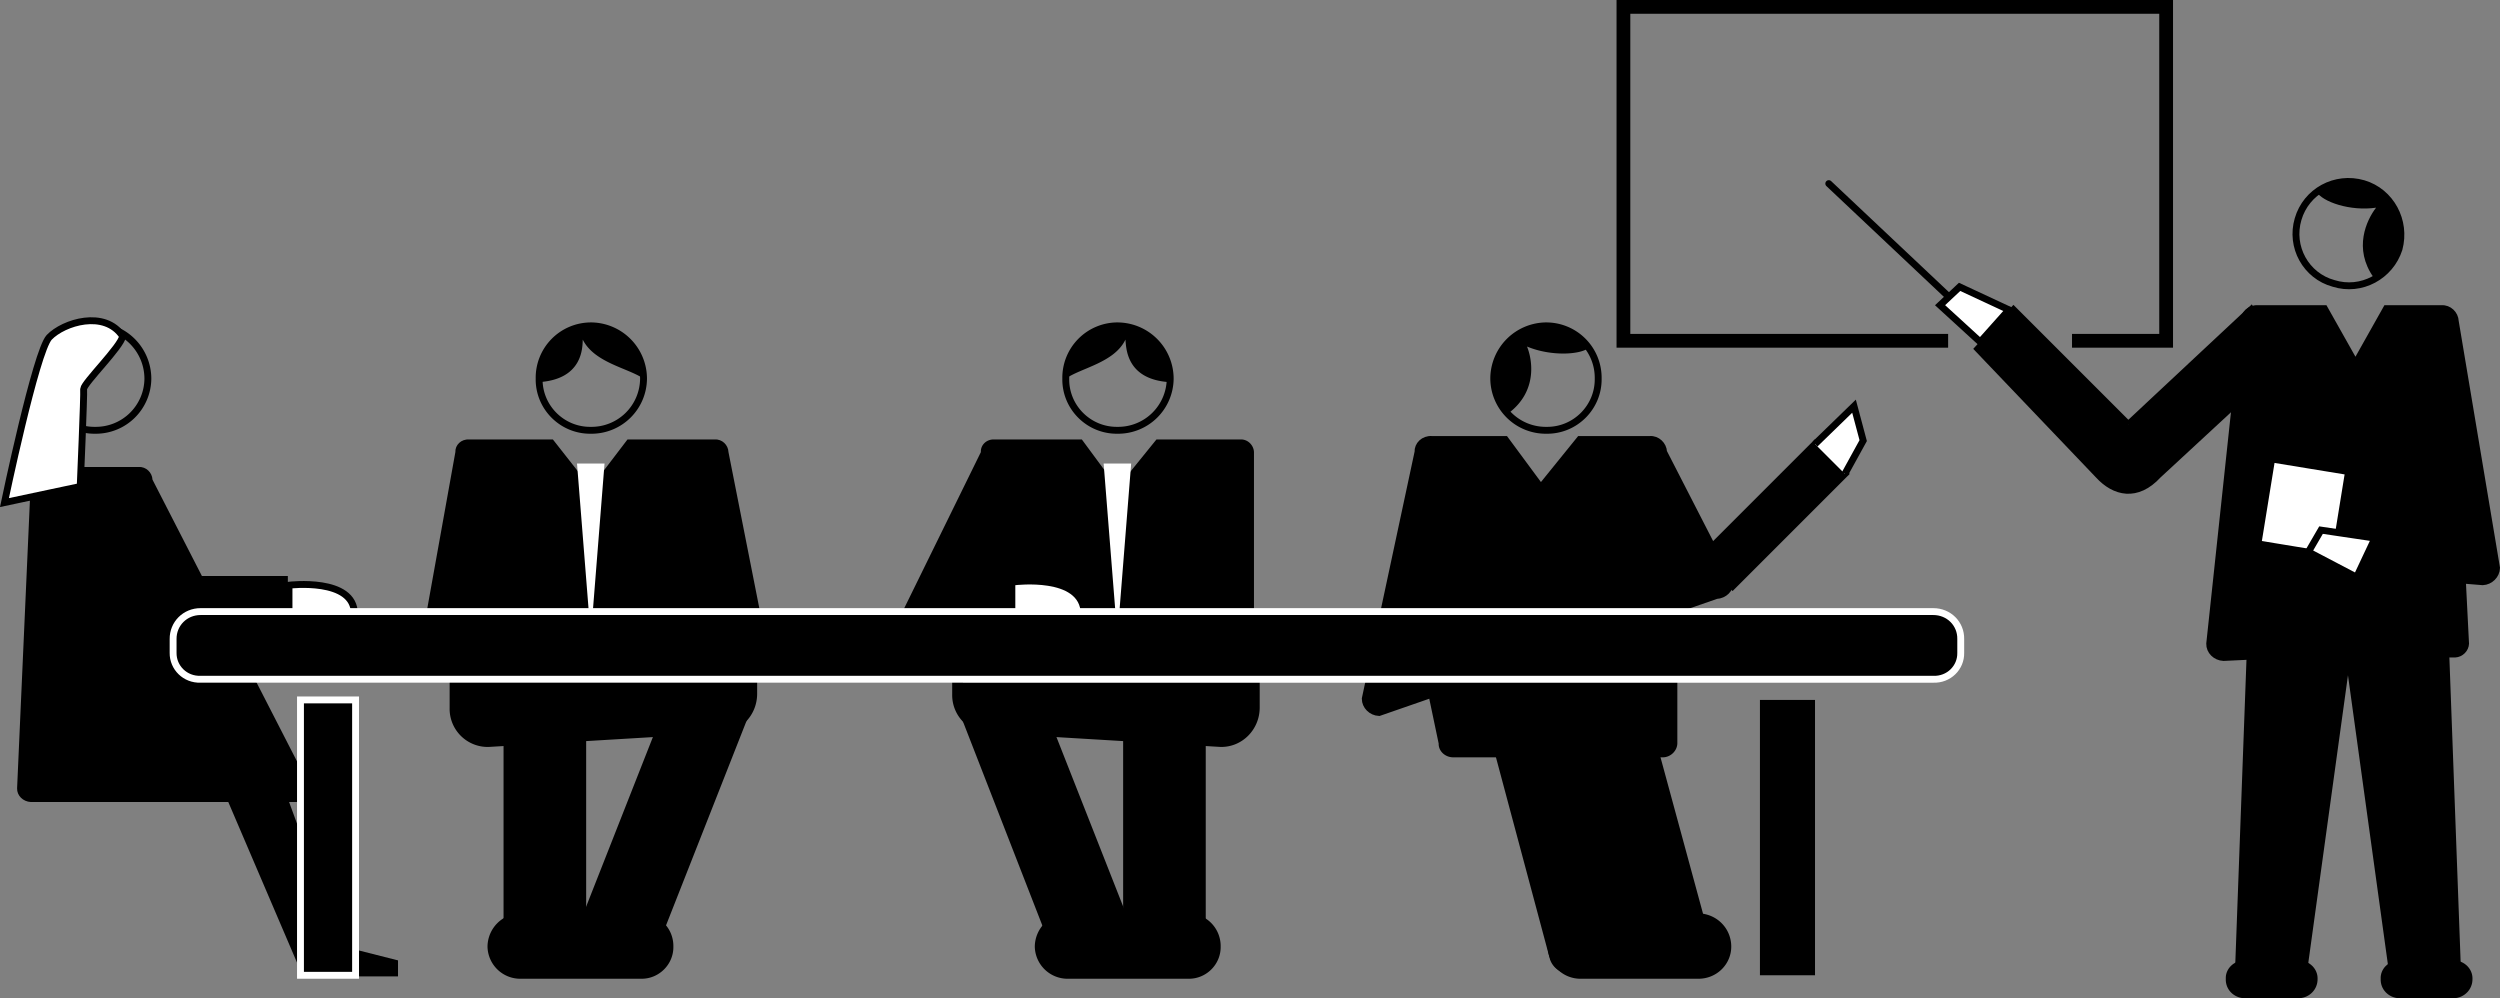 <svg xmlns="http://www.w3.org/2000/svg" width="217.888" height="87.002"><rect width="100%" height="100%" fill="#808080" stroke="none"/><path d="M26.79 85.1v-3.398l7.898 2V85.1H26.79"/><path fill="#fff" d="M25.188 53.502v-2.5s5.704-.691 5.7 2.5h-5.7"/><path fill="none" stroke="#000" stroke-width=".6" d="M25.188 53.502v-2.5s5.704-.691 5.7 2.5zm0 0"/><path d="M6.688 53.702v-3.5h18.399v3.5H6.688"/><path fill="none" stroke="#000" stroke-linecap="round" stroke-linejoin="round" stroke-width=".6" d="m169.888 25.9-10.5-9.898"/><path d="M149.587 51.9c.695-.034 1.226-.566 1.203-1.198l-5.8-11.301c-.024-.613-.56-1.145-1.2-1.098h-6.102l-3.398 4.2-3.102-4.2h-6.398c-.703-.047-1.238.485-1.203 1.098l-4.598 21.5c.004.633.54 1.164 1.2 1.199l29.398-10.2"/><path fill="none" stroke="#000" stroke-width=".6" d="M149.587 51.9c.695-.034 1.226-.566 1.203-1.198l-5.8-11.301c-.024-.613-.56-1.145-1.2-1.098h-6.102l-3.398 4.2-3.102-4.2h-6.398c-.703-.047-1.238.485-1.203 1.098l-4.598 21.5c.004.633.54 1.164 1.2 1.199zm0 0"/><path stroke="#000" stroke-width=".6" d="m150.79 51.303 10-10-2.602-2.601-10 10"/><path d="M108.087 57.303a1.284 1.284 0 0 0 1.203-1.203V39.4c-.027-.612-.559-1.144-1.203-1.097h-7.297l-3.402 4.2-3.098-4.2h-7.602c-.703-.047-1.234.485-1.199 1.098L77.29 56.1c.004.633.535 1.168 1.2 1.203h29.597"/><path fill="#fff" d="m98.587 40.4-1.2 15.102-1.199-15.101zm0 0"/><path fill="none" stroke="#000" stroke-linecap="round" stroke-linejoin="round" stroke-width=".6" d="M97.388 28.4a4.521 4.521 0 0 0-4.5 4.602c-.04 2.489 2.004 4.532 4.5 4.5a4.539 4.539 0 0 0 4.601-4.5 4.612 4.612 0 0 0-4.601-4.601zm0 0"/><path d="M101.888 33.303c-3.774-.254-3.727-3.031-3.801-3.703-.977 2.023-3.902 2.473-5.2 3.402a4.521 4.521 0 0 1 4.5-4.601 4.612 4.612 0 0 1 4.602 4.601c-.015.07-.047.172-.101.301"/><path fill="#fff" d="M88.49 53.502v-2.5s5.706-.691 5.698 2.5H88.49"/><path fill="none" stroke="#000" stroke-linecap="round" stroke-linejoin="round" stroke-width=".6" d="M134.79 28.4a4.607 4.607 0 0 0-4.602 4.602 4.534 4.534 0 0 0 4.602 4.5c2.492.032 4.535-2.011 4.5-4.5a4.526 4.526 0 0 0-4.5-4.601zm0 0"/><path d="M131.49 36.002c2.523-1.906 2.07-4.64 1.597-5.8 2.047.859 4.629.738 5.402.101-.855-1.156-2.152-1.926-3.699-1.902-2.473-.024-4.516 2.015-4.5 4.5-.016 1.219.508 2.262 1.2 3.101m-28.102 48.7c.914.02 1.672-.743 1.699-1.7V59.401c-.028-.918-.785-1.68-1.7-1.7h-3.8c-.965.02-1.727.782-1.7 1.7v23.601a1.644 1.644 0 0 0 1.7 1.7h3.8"/><path d="M106.388 65.1c1.859.031 3.382-1.492 3.402-3.398v-3.2a3.449 3.449 0 0 0-3.402-3.402h-20c-1.91.016-3.434 1.54-3.399 3.402v2a3.32 3.32 0 0 0 3.399 3.399l20 1.199"/><path d="M97.79 83.9a1.717 1.717 0 0 0 1.2-2.097l-8.7-22.101c-.289-.899-1.242-1.399-2.102-1.102l-3.699.8c-.914.235-1.418 1.188-1.101 2.102L91.989 83.6c.313.863 1.266 1.363 2.2 1.102l3.601-.801"/><path d="M103.587 85.303c1.547.02 2.824-1.258 2.8-2.8a2.851 2.851 0 0 0-2.8-2.903h-10.5a2.931 2.931 0 0 0-2.899 2.902 2.858 2.858 0 0 0 2.899 2.801h10.5m20-35.903c-.7-.046-1.234.49-1.2 1.102l3 14.301c-.019.629.516 1.164 1.2 1.2h18.402c.64-.036 1.176-.571 1.2-1.2v-14.3c-.024-.614-.56-1.15-1.2-1.102h-21.402"/><path d="M140.888 83.803c.894-.277 1.43-1.21 1.199-2.101l-6.2-22.801c-.245-.895-1.179-1.43-2.097-1.2l-3.703 1a1.66 1.66 0 0 0-1.098 2.102l6.098 22.797c.281.879 1.215 1.414 2.101 1.203l3.7-1"/><path d="M147.79 83.803c.89-.277 1.426-1.21 1.2-2.101l-6.2-22.801c-.25-.895-1.184-1.43-2.102-1.2l-3.699 1a1.66 1.66 0 0 0-1.101 2.102l6.101 22.797c.281.879 1.215 1.414 2.098 1.203l3.703-1"/><path d="M147.99 85.303c1.62.02 2.898-1.258 2.898-2.8 0-1.606-1.278-2.88-2.899-2.903H137.79a2.932 2.932 0 0 0-2.902 2.902 2.859 2.859 0 0 0 2.902 2.801h10.2m10.198-.301v-24h-4.8v24h4.8m41 1.801c.891.117 1.72-.574 1.801-1.5l4.098-29.703c.09-.945-1.598-1.77-2.5-1.898l-4.797-.301c-.957-.078-1.785.613-1.902 1.5l-1.098 29.8c-.055.887.637 1.715 1.598 1.801l2.8.301"/><path d="M210.188 86.803c-.945.117-1.77-.574-1.898-1.5L204.188 55.6c-.039-.945 1.649-1.77 2.602-1.898l4.797-.301c.906-.078 1.73.613 1.8 1.5l1.102 29.8c.102.887-.59 1.715-1.5 1.801l-2.8.301m-9.801.199c.898-.047 1.62-.77 1.601-1.699.02-.855-.703-1.578-1.601-1.601h-4.801c-.914.023-1.637.746-1.598 1.601-.039.93.684 1.652 1.598 1.7h4.8"/><path d="M213.888 87.002c.898-.047 1.62-.77 1.601-1.699.02-.855-.703-1.578-1.601-1.601h-4.801c-.914.023-1.637.746-1.598 1.601-.039.93.684 1.652 1.598 1.7h4.8m-15.3-43.903c-.7-.043-1.234.488-1.2 1.102l-1.8 11.898c-.016.633.516 1.168 1.203 1.203h17.2c.644-.035 1.175-.57 1.198-1.203l-.601-11.898c-.02-.614-.555-1.145-1.2-1.102h-14.8"/><path d="m207.99 26.9-2.7 4.802-2.703-4.801h-5.797c-.703-.047-1.234.488-1.203 1.101l-3 28.098c-.016.633.516 1.168 1.203 1.203l8.5-.402 1.797-7.2 12.3 1c.645-.035 1.18-.566 1.2-1.199l-3.598-21.5c-.023-.613-.558-1.148-1.199-1.101h-4.8"/><path fill="none" stroke="#000" stroke-width=".6" d="m207.99 26.9-2.7 4.802-2.703-4.801h-5.797c-.703-.047-1.234.488-1.203 1.101l-3 28.098c-.016.633.516 1.168 1.203 1.203l8.5-.402 1.797-7.2 12.3 1c.645-.035 1.18-.566 1.2-1.199l-3.598-21.5c-.023-.613-.558-1.148-1.199-1.101zm0 0"/><path stroke="#000" stroke-width=".6" d="m185.49 37.002-10-10-3.102 3.399 10.5 11c1.414 1.547 3.363 1.996 5.199 0l10.703-9.899-2.602-4.5-10.699 10"/><path fill="#fff" stroke="#000" stroke-width=".6" d="m158.188 38.702 3.399-3.301.8 3-1.597 2.902"/><path fill="none" stroke="#000" stroke-linecap="round" stroke-linejoin="round" stroke-width=".6" d="M205.99 16.002c2.374.703 3.757 3.235 3.097 5.7-.758 2.37-3.29 3.757-5.7 3-2.425-.66-3.808-3.196-3.097-5.602.707-2.43 3.238-3.812 5.7-3.098zm0 0"/><path d="M206.888 24.202c-1.82-2.54-.621-5.036.199-6.102-2.246.332-4.688-.508-5.2-1.398 1.094-.809 2.56-1.184 4-.801 2.415.75 3.801 3.281 3.102 5.699-.344 1.137-1.14 1.988-2.101 2.602"/><path fill="#fff" d="m203.49 48.502 1.198-7.402-6.699-1.098-1.199 7.399 6.7 1.101"/><path fill="none" stroke="#000" stroke-width=".6" d="m203.49 48.502 1.198-7.402-6.699-1.098-1.199 7.399zm0 0"/><path fill="#fff" d="m205.388 50.303-4.2-2.203 1.102-1.898 4.7.699-1.602 3.402"/><path fill="none" stroke="#000" stroke-width=".6" d="m205.388 50.303-4.2-2.203 1.102-1.898 4.7.699zm0 0"/><path fill="#fff" d="m172.587 29.803-3.5-3.203 1.703-1.598 4.297 2-2.5 2.801"/><path fill="none" stroke="#000" stroke-width=".6" d="m172.587 29.803-3.5-3.203 1.703-1.598 4.297 2zm0 0"/><path fill="none" stroke="#000" stroke-width="1.2" d="M180.587 29.702h8.203V.6h-47.3v29.102h28.3"/><path fill="none" stroke="#000" stroke-linecap="round" stroke-linejoin="round" stroke-width=".6" d="M8.29 28.4a4.521 4.521 0 0 0-4.5 4.602c-.039 2.489 2.004 4.532 4.5 4.5a4.538 4.538 0 0 0 4.598-4.5 4.611 4.611 0 0 0-4.598-4.601zm0 0"/><path d="M3.888 40.702c-.703-.047-1.235.488-1.2 1.101L1.49 68.702c-.023.632.512 1.164 1.2 1.199h23.199c.644-.035 1.175-.567 1.199-1.2L13.29 41.804c-.027-.613-.559-1.148-1.203-1.101h-8.2"/><path fill="#fff" d="M10.688 29.303c-.128.895-3.351 4.043-3.398 4.598.047.496-.3 8.5-.3 8.5L.387 43.803S3.134 30.647 4.29 29.401c1.246-1.305 4.844-2.43 6.398-.098"/><path fill="none" stroke="#000" stroke-width=".6" d="M10.688 29.303c-.128.895-3.351 4.043-3.398 4.598.047.496-.3 8.5-.3 8.5L.387 43.803S3.134 30.647 4.29 29.401c1.246-1.305 4.844-2.43 6.398-.098zm0 0"/><path d="m29.99 83.002-7.5-20.5-4.903 2L26.188 84.6l3.801-1.598"/><path d="M30.99 85.002v-24h-4.802v24h4.801"/><path fill="none" stroke="#fff" stroke-width=".6" d="M30.99 85.002v-24h-4.802v24zm0 0"/><path d="M37.888 57.303c-.696-.035-1.23-.57-1.2-1.203l3-16.7c-.027-.612.504-1.144 1.2-1.097h7.3l3.301 4.2 3.2-4.2h7.601c.648-.047 1.18.485 1.2 1.098l3.3 16.699c.04.633-.492 1.168-1.102 1.203h-27.8"/><path fill="#fff" d="m50.29 40.4 1.2 15.102 1.198-15.101zm0 0"/><path fill="none" stroke="#000" stroke-linecap="round" stroke-linejoin="round" stroke-width=".6" d="M51.49 28.4a4.609 4.609 0 0 1 4.597 4.602 4.535 4.535 0 0 1-4.598 4.5c-2.496.032-4.539-2.011-4.5-4.5a4.521 4.521 0 0 1 4.5-4.601zm0 0"/><path d="M46.99 33.303c3.82-.254 3.773-3.031 3.8-3.703 1.02 2.023 3.945 2.473 5.297 3.402a4.609 4.609 0 0 0-4.598-4.601 4.521 4.521 0 0 0-4.5 4.601c-.039.07-.011.172 0 .301m-1.402 51.399a1.644 1.644 0 0 1-1.7-1.7V59.401c-.027-.918.735-1.68 1.7-1.7h3.8c.91.02 1.673.782 1.7 1.7v23.601c-.027.957-.79 1.72-1.7 1.7h-3.8"/><path d="M42.587 65.1a3.32 3.32 0 0 1-3.399-3.398v-3.2c-.035-1.863 1.489-3.386 3.399-3.402h20a3.449 3.449 0 0 1 3.402 3.402v2c-.02 1.907-1.543 3.43-3.402 3.399l-20 1.199"/><path d="M51.087 83.9c-.895-.269-1.395-1.222-1.098-2.097l8.7-22.101c.234-.899 1.187-1.399 2.101-1.102l3.7.8c.859.235 1.359 1.188 1.097 2.102l-8.7 22.098c-.265.863-1.218 1.363-2.097 1.102l-3.703-.801"/><path d="M45.388 85.303a2.855 2.855 0 0 1-2.899-2.8 2.929 2.929 0 0 1 2.899-2.903h10.5a2.851 2.851 0 0 1 2.8 2.902c.024 1.543-1.253 2.82-2.8 2.801h-10.5M168.49 59.202c1.359.05 2.425-1.016 2.398-2.301v-1.2c.027-1.34-1.04-2.402-2.399-2.398h-151c-1.351-.004-2.418 1.059-2.402 2.399V56.9c-.016 1.285 1.05 2.351 2.402 2.3h151"/><path fill="none" stroke="#fff" stroke-linecap="round" stroke-linejoin="round" stroke-width=".6" d="M168.49 59.202c1.359.05 2.425-1.016 2.398-2.301v-1.2c.027-1.34-1.04-2.402-2.399-2.398h-151c-1.351-.004-2.418 1.059-2.402 2.399V56.9c-.016 1.285 1.05 2.351 2.402 2.3zm0 0"/></svg>
